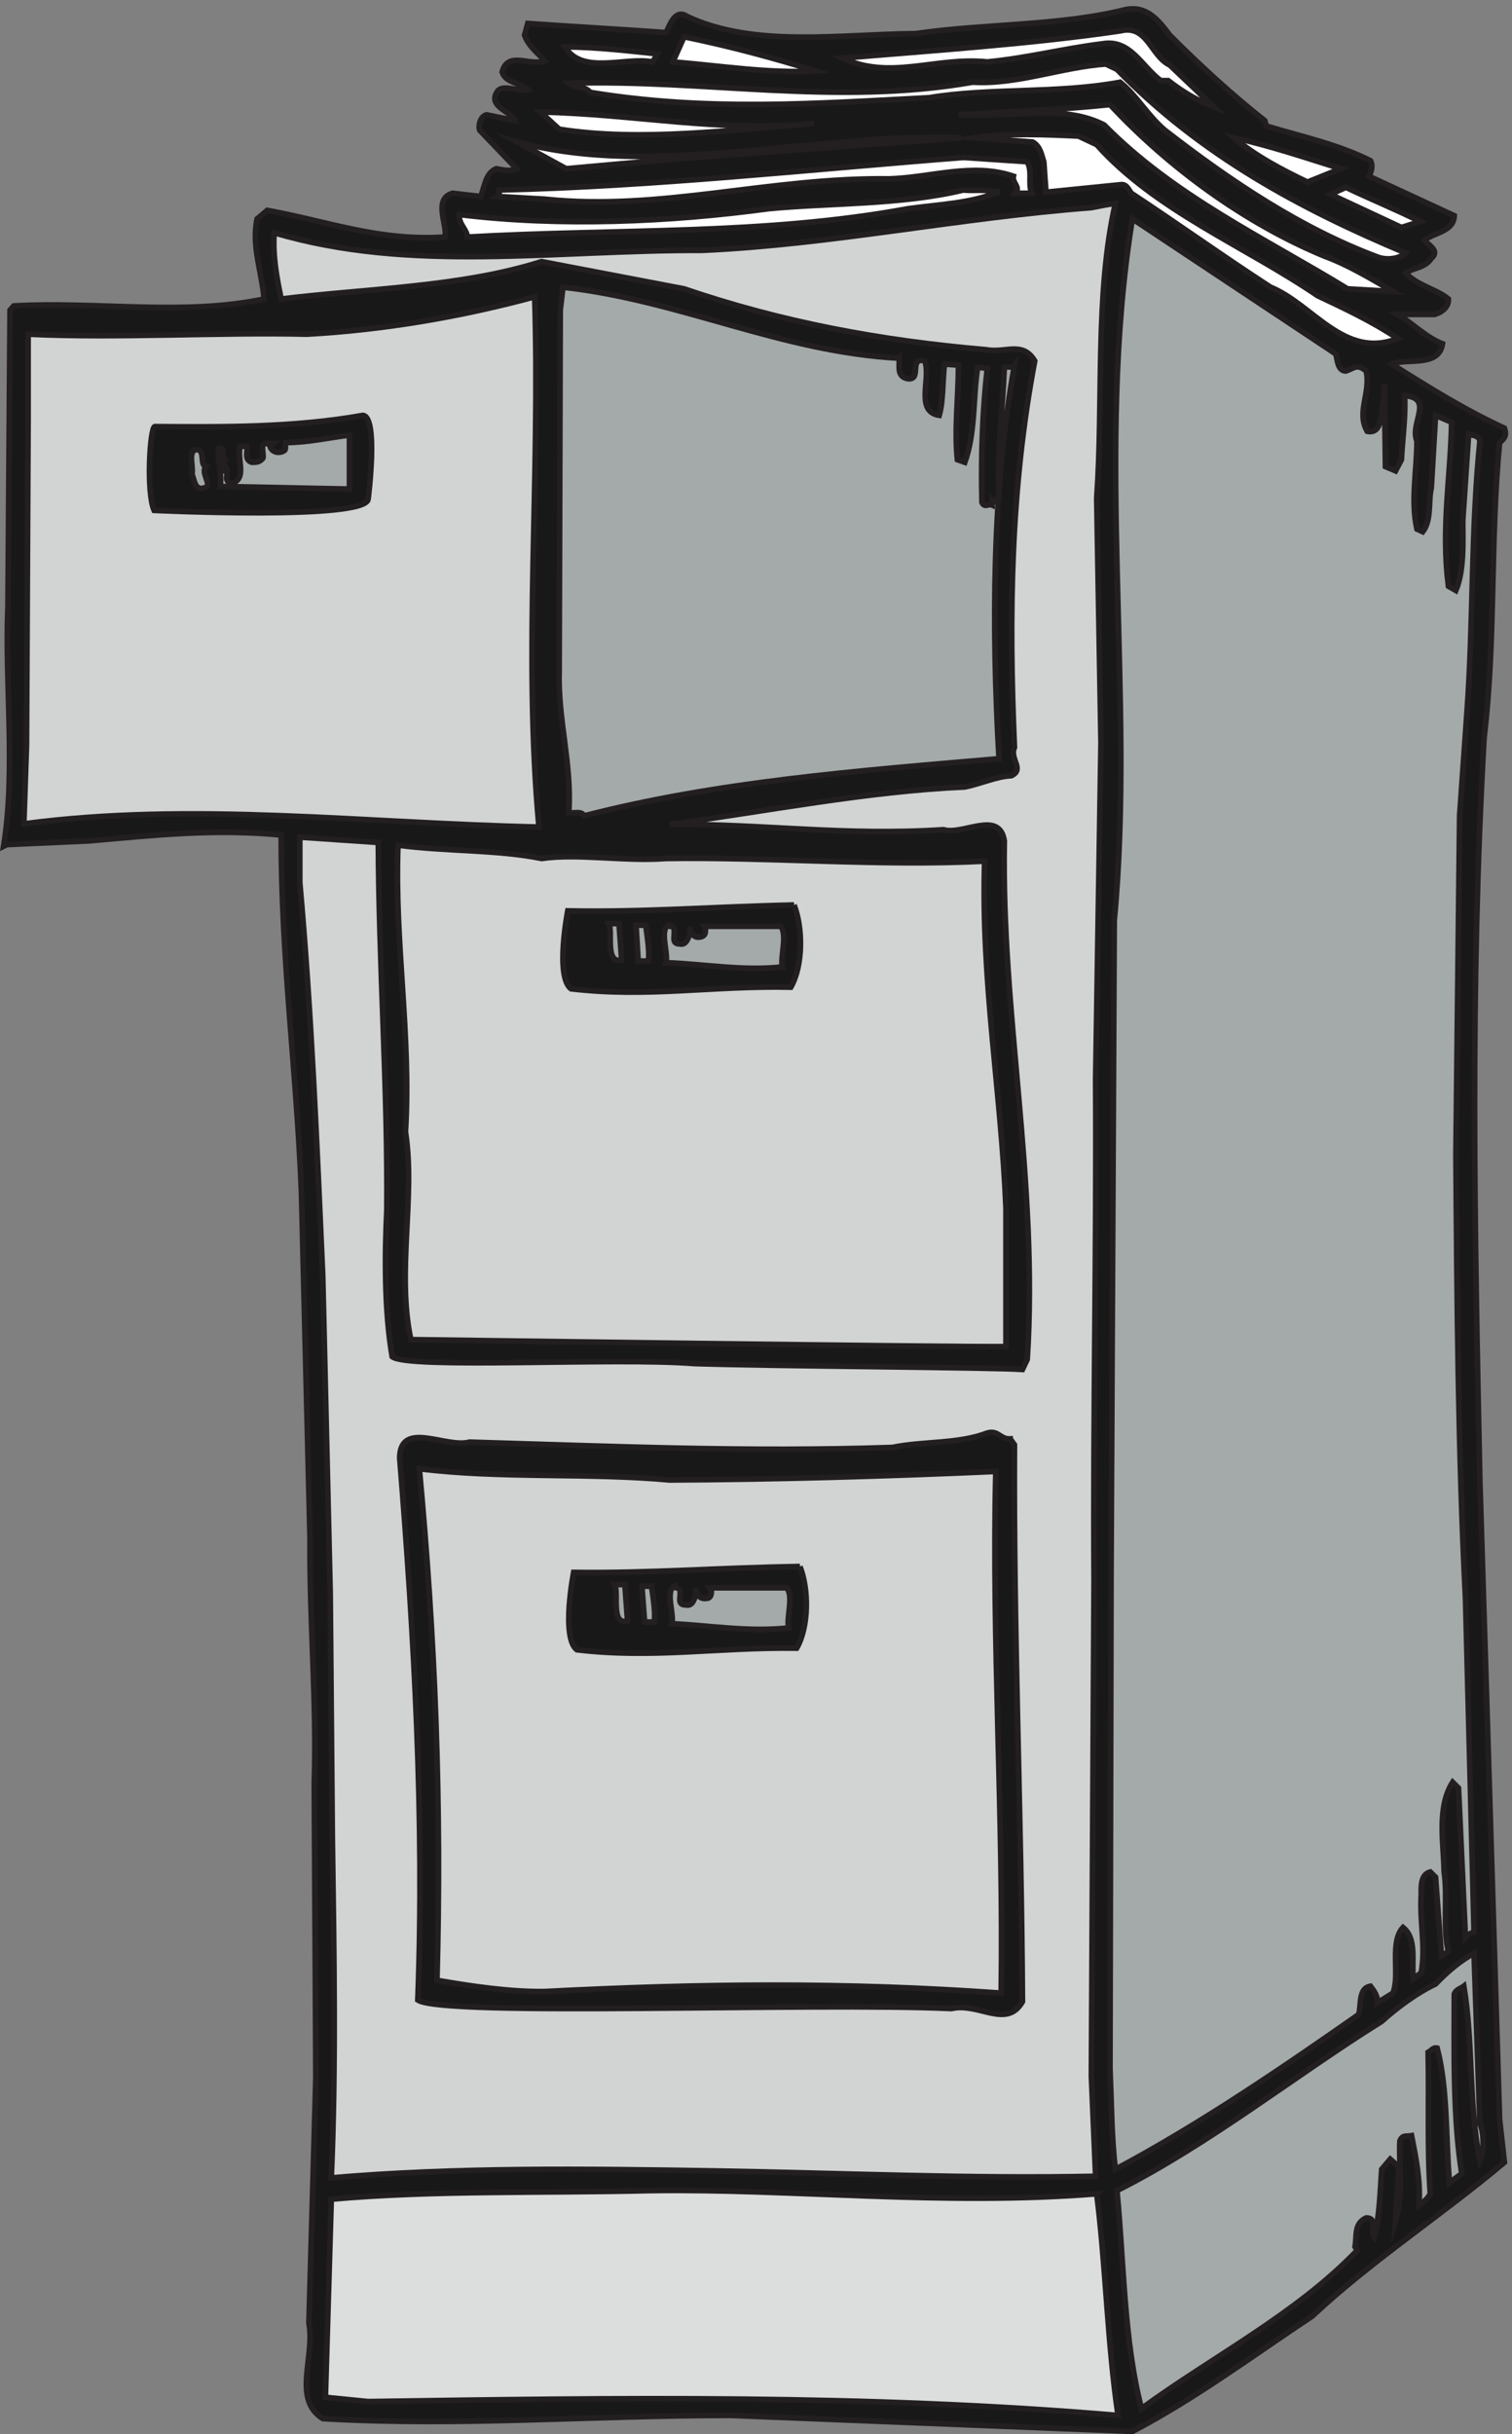 <svg xmlns="http://www.w3.org/2000/svg" xml:space="preserve" width="271.28" height="436.591"><rect width="100%" height="100%" fill="#808080" stroke="none"/><path d="M1576.54 3235.1c40.31-40.32 84.95-81.36 128.16-115.2l2.15-7.2c47.53-14.4 95.76-24.48 140.4-46.8 3.6-6.48 1.45-15.12-2.16-20.88l115.2-53.28c-.72-21.6-26.64-22.32-40.32-33.12 7.2-7.92 20.88-14.4 9.36-24.48-8.64-12.96-23.04-12.24-34.56-19.44 15.12-17.28 41.04-21.6 57.61-35.28.71-10.8-8.65-18-18.73-20.88h-49.68c18.73-10.8 38.16-30.96 60.48-39.6-5.04-32.4-48.24-18.72-68.4-27.36 48.96-30.96 98.65-61.92 151.92-86.4 2.88-8.64 1.44-12.96-6.48-19.44-12.95-132.48-5.04-266.4-20.88-397.44-19.44-338.4-12.96-660.24-5.76-1002.24l9.36-300.958 17.28-560.883 6.48-57.598c-85.68-72-179.27-132.48-259.2-207.359-79.2-52.563-158.39-111.602-242.64-155.524L984.691 25.34c-190.078 0-367.199-15.121-550.796-4.32-41.762 26.64-10.082 82.8-18.723 128.878l9.363 331.922-2.16 395.282c3.598 111.597-6.48 213.838-5.762 331.918l-11.519 465.12c-6.481 164.16-27.36 312.48-27.36 482.4-90.722 8.64-167.761 0-259.199-7.92l-110.883-5.04-4.32-2.16c16.562 103.68 1.441 219.6 5.762 321.84l2.879 401.04 5.039 5.76c111.601 6.48 228.961-13.68 337.683 9.36-2.882 36-17.281 72-9.363 108l13.68 11.52c82.801-15.12 150.48-41.76 239.761-36 3.602 16.56-16.558 51.12 10.079 59.04l38.16-4.32c5.043 12.96 6.48 31.68 20.883 37.44 8.64-1.44 18.718-4.32 27.359 0l-49.68 51.84c-2.16 6.48.719 18.72 9.36 20.88l38.16-7.92c-3.602 12.24-38.879 18.72-23.039 40.32 7.918 8.64 28.078-1.44 40.32 1.44-10.801 10.08-29.523 8.64-34.562 23.76 7.921 29.52 37.441 7.2 57.601 15.12-7.199 8.64-21.601 18.72-27.359 34.56l4.32 15.84c61.918-4.32 126-7.92 186.477-12.24 5.043 8.64 11.523 33.12 28.8 21.6 90.728-42.48 206.638-23.76 308.158-23.04 93.6 13.68 193.68 10.08 282.96 32.4 28.8 5.76 44.64-14.4 59.77-34.56" style="fill:#191818;fill-opacity:1;fill-rule:evenodd;stroke:none" transform="matrix(.133 0 0 -.133 .203 436.584)"/><path d="M1576.54 3235.1c40.31-40.32 84.95-81.36 128.16-115.2l2.15-7.2c47.53-14.4 95.76-24.48 140.4-46.8 3.6-6.48 1.45-15.12-2.16-20.88l115.2-53.28c-.72-21.6-26.64-22.32-40.32-33.12 7.2-7.92 20.88-14.4 9.36-24.48-8.64-12.96-23.04-12.24-34.56-19.44 15.12-17.28 41.04-21.6 57.61-35.28.71-10.8-8.65-18-18.73-20.88h-49.68c18.73-10.8 38.16-30.96 60.48-39.6-5.04-32.4-48.24-18.72-68.4-27.36 48.96-30.96 98.65-61.92 151.92-86.4 2.88-8.64 1.44-12.96-6.48-19.44-12.95-132.48-5.04-266.4-20.88-397.44-19.44-338.4-12.96-660.24-5.76-1002.24l9.36-300.958 17.28-560.883 6.48-57.598c-85.68-72-179.27-132.48-259.2-207.359-79.2-52.563-158.39-111.602-242.64-155.524L984.691 25.34c-190.078 0-367.199-15.121-550.796-4.32-41.762 26.64-10.082 82.8-18.723 128.878l9.363 331.922-2.16 395.282c3.598 111.597-6.48 213.838-5.762 331.918l-11.519 465.12c-6.481 164.16-27.36 312.48-27.36 482.4-90.722 8.64-167.761 0-259.199-7.92l-110.883-5.04-4.32-2.16c16.562 103.68 1.441 219.6 5.762 321.84l2.879 401.04 5.039 5.76c111.601 6.48 228.961-13.68 337.683 9.36-2.882 36-17.281 72-9.363 108l13.68 11.52c82.801-15.12 150.48-41.76 239.761-36 3.602 16.56-16.558 51.12 10.079 59.04l38.16-4.32c5.043 12.96 6.48 31.68 20.883 37.44 8.64-1.44 18.718-4.32 27.359 0l-49.68 51.84c-2.16 6.48.719 18.72 9.36 20.88l38.16-7.92c-3.602 12.24-38.879 18.72-23.039 40.32 7.918 8.64 28.078-1.44 40.32 1.44-10.801 10.08-29.523 8.64-34.562 23.76 7.921 29.52 37.441 7.2 57.601 15.12-7.199 8.64-21.601 18.72-27.359 34.56l4.32 15.84c61.918-4.32 126-7.92 186.477-12.24 5.043 8.64 11.523 33.12 28.8 21.6 90.728-42.48 206.638-23.76 308.158-23.04 93.6 13.68 193.68 10.08 282.96 32.4 28.8 5.76 44.64-14.4 59.77-34.56z" style="fill:none;stroke:#231f20;stroke-width:7.5;stroke-linecap:butt;stroke-linejoin:miter;stroke-miterlimit:10;stroke-dasharray:none;stroke-opacity:1" transform="matrix(.133 0 0 -.133 .203 436.584)"/><path d="m1576.53 3194.79 59.04-56.16c-23.04 8.63-42.48 20.87-61.2 35.27h-10.08c-25.92 19.44-41.04 56.16-78.48 49.68-52.56-6.47-102.24-19.44-155.52-24.47-69.84 7.19-130.32-25.21-195.12 5.03 116.64 10.08 252 18.72 374.4 36.72 36.72 9.36 41.04-33.84 66.96-46.07" style="fill:#fff;fill-opacity:1;fill-rule:evenodd;stroke:none" transform="matrix(.133 0 0 -.133 .203 436.584)"/><path d="m1576.53 3194.79 59.04-56.16c-23.04 8.63-42.48 20.87-61.2 35.27h-10.08c-25.92 19.44-41.04 56.16-78.48 49.68-52.56-6.47-102.24-19.44-155.52-24.47-69.84 7.19-130.32-25.21-195.12 5.03 116.64 10.08 252 18.72 374.4 36.72 36.72 9.36 41.04-33.84 66.96-46.07z" style="fill:none;stroke:#231f20;stroke-width:7.5;stroke-linecap:butt;stroke-linejoin:miter;stroke-miterlimit:10;stroke-dasharray:none;stroke-opacity:1" transform="matrix(.133 0 0 -.133 .203 436.584)"/><path d="M1098.45 3186.86c-62.64-3.6-129.598 7.2-192.235 12.24l15.117 33.84c59.762-12.24 119.518-28.08 177.118-46.08" style="fill:#fff;fill-opacity:1;fill-rule:evenodd;stroke:none" transform="matrix(.133 0 0 -.133 .203 436.584)"/><path d="M1098.45 3186.86c-62.64-3.6-129.598 7.2-192.235 12.24l15.117 33.84c59.762-12.24 119.518-28.08 177.118-46.08z" style="fill:none;stroke:#231f20;stroke-width:7.5;stroke-linecap:butt;stroke-linejoin:miter;stroke-miterlimit:10;stroke-dasharray:none;stroke-opacity:1" transform="matrix(.133 0 0 -.133 .203 436.584)"/><path d="m885.332 3209.9-6.48-10.8c-36.719 7.2-95.039-18-118.079 20.16 42.481 0 89.282-5.76 124.559-9.36" style="fill:#fff;fill-opacity:1;fill-rule:evenodd;stroke:none" transform="matrix(.133 0 0 -.133 .203 436.584)"/><path d="m885.332 3209.9-6.48-10.8c-36.719 7.2-95.039-18-118.079 20.16 42.481 0 89.282-5.76 124.559-9.36z" style="fill:none;stroke:#231f20;stroke-width:7.5;stroke-linecap:butt;stroke-linejoin:miter;stroke-miterlimit:10;stroke-dasharray:none;stroke-opacity:1" transform="matrix(.133 0 0 -.133 .203 436.584)"/><path d="M1505.25 3189.02c113.04-115.92 246.96-187.92 389.52-247.68-7.92-7.2-23.76-10.08-36.72-5.76-102.96 38.16-198 101.52-288 171.36-23.76 20.16-37.44 46.08-60.48 64.8-84.96-15.84-174.96-7.2-257.76-20.88-152.64-7.92-300.236-18.72-457.197 7.2-7.199 9.36-20.16 5.04-28.8 12.24 182.16 5.76 359.997-30.96 545.037 1.44 59.76-3.6 118.8 20.16 179.28 24.48l15.12-7.2" style="fill:#fff;fill-opacity:1;fill-rule:evenodd;stroke:none" transform="matrix(.133 0 0 -.133 .203 436.584)"/><path d="M1505.25 3189.02c113.04-115.92 246.96-187.92 389.52-247.68-7.92-7.2-23.76-10.08-36.72-5.76-102.96 38.16-198 101.52-288 171.36-23.76 20.16-37.44 46.08-60.48 64.8-84.96-15.84-174.96-7.2-257.76-20.88-152.64-7.92-300.236-18.72-457.197 7.2-7.199 9.36-20.16 5.04-28.8 12.24 182.16 5.76 359.997-30.96 545.037 1.44 59.76-3.6 118.8 20.16 179.28 24.48z" style="fill:none;stroke:#231f20;stroke-width:7.5;stroke-linecap:butt;stroke-linejoin:miter;stroke-miterlimit:10;stroke-dasharray:none;stroke-opacity:1" transform="matrix(.133 0 0 -.133 .203 436.584)"/><path d="M1495.89 3141.5c78.48-84.24 181.44-159.84 289.44-204.48 31.68-11.52 62.64-30.24 92.16-47.52l-61.2 3.6c-111.6 68.4-233.28 124.56-328.32 221.04-49.68 25.2-103.68 12.96-161.28 13.68h-35.28c68.4 4.32 136.8 6.48 204.48 13.68" style="fill:#fff;fill-opacity:1;fill-rule:evenodd;stroke:none" transform="matrix(.133 0 0 -.133 .203 436.584)"/><path d="M1495.89 3141.5c78.48-84.24 181.44-159.84 289.44-204.48 31.68-11.52 62.64-30.24 92.16-47.52l-61.2 3.6c-111.6 68.4-233.28 124.56-328.32 221.04-49.68 25.2-103.68 12.96-161.28 13.68h-35.28c68.4 4.32 136.8 6.48 204.48 13.68z" style="fill:none;stroke:#231f20;stroke-width:7.5;stroke-linecap:butt;stroke-linejoin:miter;stroke-miterlimit:10;stroke-dasharray:none;stroke-opacity:1" transform="matrix(.133 0 0 -.133 .203 436.584)"/><path d="M1096.29 3116.3c-107.997-8.64-234.716-25.2-343.438-7.92l-25.2 23.04c123.84-2.16 244.082-28.08 368.638-15.12" style="fill:#fff;fill-opacity:1;fill-rule:evenodd;stroke:none" transform="matrix(.133 0 0 -.133 .203 436.584)"/><path d="M1096.29 3116.3c-107.997-8.64-234.716-25.2-343.438-7.92l-25.2 23.04c123.84-2.16 244.082-28.08 368.638-15.12z" style="fill:none;stroke:#231f20;stroke-width:7.5;stroke-linecap:butt;stroke-linejoin:miter;stroke-miterlimit:10;stroke-dasharray:none;stroke-opacity:1" transform="matrix(.133 0 0 -.133 .203 436.584)"/><path d="m906.215 3068.06-144-12.96-65.524 36c184.321-49.68 398.159 12.24 599.039 5.76l-389.515-28.8" style="fill:#fff;fill-opacity:1;fill-rule:evenodd;stroke:none" transform="matrix(.133 0 0 -.133 .203 436.584)"/><path d="m906.215 3068.06-144-12.96-65.524 36c184.321-49.68 398.159 12.24 599.039 5.76z" style="fill:none;stroke:#231f20;stroke-width:7.5;stroke-linecap:butt;stroke-linejoin:miter;stroke-miterlimit:10;stroke-dasharray:none;stroke-opacity:1" transform="matrix(.133 0 0 -.133 .203 436.584)"/><path d="m1806.93 3055.1-44.64-18c-34.56 16.56-69.12 34.56-99.36 59.76 48.96-10.8 95.76-26.64 144-41.76" style="fill:#fff;fill-opacity:1;fill-rule:evenodd;stroke:none" transform="matrix(.133 0 0 -.133 .203 436.584)"/><path d="m1806.93 3055.1-44.64-18c-34.56 16.56-69.12 34.56-99.36 59.76 48.96-10.8 95.76-26.64 144-41.76z" style="fill:none;stroke:#231f20;stroke-width:7.5;stroke-linecap:butt;stroke-linejoin:miter;stroke-miterlimit:10;stroke-dasharray:none;stroke-opacity:1" transform="matrix(.133 0 0 -.133 .203 436.584)"/><path d="M1477.89 3087.5c79.92-89.28 198.72-136.08 298.08-203.76 36.72-17.28 73.44-34.56 108-57.6-72-28.8-114.48 46.08-171.36 69.12-63.36 41.04-124.56 84.96-187.92 126.72-4.32 5.76-6.48 12.96-15.12 11.52l-100.08-10.08-2.88 41.04c-2.88 7.92-4.32 20.88-15.12 26.64l-78.48 5.76c44.64 6.48 97.2 4.32 140.4 2.16l24.48-11.52" style="fill:#fff;fill-opacity:1;fill-rule:evenodd;stroke:none" transform="matrix(.133 0 0 -.133 .203 436.584)"/><path d="M1477.89 3087.5c79.92-89.28 198.72-136.08 298.08-203.76 36.72-17.28 73.44-34.56 108-57.6-72-28.8-114.48 46.08-171.36 69.12-63.36 41.04-124.56 84.96-187.92 126.72-4.32 5.76-6.48 12.96-15.12 11.52l-100.08-10.08-2.88 41.04c-2.88 7.92-4.32 20.88-15.12 26.64l-78.48 5.76c44.64 6.48 97.2 4.32 140.4 2.16z" style="fill:none;stroke:#231f20;stroke-width:7.5;stroke-linecap:butt;stroke-linejoin:miter;stroke-miterlimit:10;stroke-dasharray:none;stroke-opacity:1" transform="matrix(.133 0 0 -.133 .203 436.584)"/><path d="M1384.29 3064.46c7.2-14.4.72-27.36 5.76-42.48h-21.6c7.2 8.64-5.04 14.4-2.88 23.04-55.44 18.72-112.32-2.16-167.76-3.6-162 2.16-308.158-43.92-464.396-27.36l-63.359 3.6c3.597 2.16.718 5.76 1.437 8.64 210.961 5.04 413.998 27.36 626.398 43.92l86.4-5.76" style="fill:#fff;fill-opacity:1;fill-rule:evenodd;stroke:none" transform="matrix(.133 0 0 -.133 .203 436.584)"/><path d="M1384.29 3064.46c7.2-14.4.72-27.36 5.76-42.48h-21.6c7.2 8.64-5.04 14.4-2.88 23.04-55.44 18.72-112.32-2.16-167.76-3.6-162 2.16-308.158-43.92-464.396-27.36l-63.359 3.6c3.597 2.16.718 5.76 1.437 8.64 210.961 5.04 413.998 27.36 626.398 43.92z" style="fill:none;stroke:#231f20;stroke-width:7.5;stroke-linecap:butt;stroke-linejoin:miter;stroke-miterlimit:10;stroke-dasharray:none;stroke-opacity:1" transform="matrix(.133 0 0 -.133 .203 436.584)"/><path d="m1914.21 2983.82-25.2-7.92-95.76 44.64 20.88 9.36c33.12-15.84 66.96-29.52 100.08-46.08" style="fill:#fff;fill-opacity:1;fill-rule:evenodd;stroke:none" transform="matrix(.133 0 0 -.133 .203 436.584)"/><path d="m1914.21 2983.82-25.2-7.92-95.76 44.64 20.88 9.36c33.12-15.84 66.96-29.52 100.08-46.08z" style="fill:none;stroke:#231f20;stroke-width:7.5;stroke-linecap:butt;stroke-linejoin:miter;stroke-miterlimit:10;stroke-dasharray:none;stroke-opacity:1" transform="matrix(.133 0 0 -.133 .203 436.584)"/><path d="M1343.97 3023.42c-35.28-15.12-79.92-16.56-120.96-22.32-195.12-36-390.237-26.64-593.998-38.16-.719 10.8-12.239 17.28-10.797 30.24 135.359-16.56 283.68-10.08 416.875 7.92 82.08 7.92 180 5.04 262.8 25.2 15.12-1.44 31.68 1.44 46.08-2.88" style="fill:#fff;fill-opacity:1;fill-rule:evenodd;stroke:none" transform="matrix(.133 0 0 -.133 .203 436.584)"/><path d="M1343.97 3023.42c-35.28-15.12-79.92-16.56-120.96-22.32-195.12-36-390.237-26.64-593.998-38.16-.719 10.8-12.239 17.28-10.797 30.24 135.359-16.56 283.68-10.08 416.875 7.92 82.08 7.92 180 5.04 262.8 25.2 15.12-1.44 31.68 1.44 46.08-2.88z" style="fill:none;stroke:#231f20;stroke-width:7.5;stroke-linecap:butt;stroke-linejoin:miter;stroke-miterlimit:10;stroke-dasharray:none;stroke-opacity:1" transform="matrix(.133 0 0 -.133 .203 436.584)"/><path d="M1503.09 3008.3c-28.08-123.84-15.84-267.12-25.2-397.44l5.76-329.76-7.2-453.6c1.44-238.32-3.6-446.4-2.16-676.08l-3.6-668.158 5.76-135.364c-169.2-3.597-343.44 4.321-514.079 7.204-175.68 2.878-349.918 5.039-516.957-9.364 6.481 150.481 3.598 305.282 1.438 457.203l-2.879 331.919-10.078 427.68c-7.922 177.84-15.122 353.52-30.961 529.92v61.2l105.839-7.2c.719-166.32 12.961-332.64 11.52-495.36-2.879-59.04-3.602-135.36 7.199-198 21.602-17.28 300.242-.72 407.52-9.36 113.038-3.6 401.758-5.04 442.798-7.92l6.48 13.68c15.12 241.2-35.28 464.4-30.96 699.12-6.48 42.48-56.16 7.2-82.08 15.12-133.92-8.64-241.92 7.92-369.355 7.2 128.875 17.28 266.395 44.64 398.155 50.4 21.6 4.32 43.2 14.4 62.64 15.12 18.72 8.64-2.88 23.04 4.32 38.16-7.92 180.72-5.04 349.92 27.36 521.28-16.56 27.36-39.6 10.08-65.52 15.12-144 12.24-276.47 37.44-407.518 82.08l-192.238 36.72c-109.442-34.56-232.563-36-351.36-50.4-5.761 28.8-11.519 56.88-9.359 89.28 183.598-54.72 378.719-23.04 577.438-23.76 175.677 7.92 344.877 43.92 524.877 57.6 10.8 2.16 21.6 4.32 32.4 5.76" style="fill:#d1d4d2;fill-opacity:1;fill-rule:evenodd;stroke:none" transform="matrix(.133 0 0 -.133 .203 436.584)"/><path d="M1503.09 3008.3c-28.08-123.84-15.84-267.12-25.2-397.44l5.76-329.76-7.2-453.6c1.44-238.32-3.6-446.4-2.16-676.08l-3.6-668.158 5.76-135.364c-169.2-3.597-343.44 4.321-514.079 7.204-175.68 2.878-349.918 5.039-516.957-9.364 6.481 150.481 3.598 305.282 1.438 457.203l-2.879 331.919-10.078 427.68c-7.922 177.84-15.122 353.52-30.961 529.92v61.2l105.839-7.2c.719-166.32 12.961-332.64 11.52-495.36-2.879-59.04-3.602-135.36 7.199-198 21.602-17.28 300.242-.72 407.52-9.36 113.038-3.6 401.758-5.04 442.798-7.92l6.48 13.68c15.12 241.2-35.28 464.4-30.96 699.12-6.48 42.48-56.16 7.2-82.08 15.12-133.92-8.64-241.92 7.92-369.355 7.2 128.875 17.28 266.395 44.64 398.155 50.4 21.6 4.32 43.2 14.4 62.64 15.12 18.72 8.64-2.88 23.04 4.32 38.16-7.92 180.72-5.04 349.92 27.36 521.28-16.56 27.36-39.6 10.08-65.52 15.12-144 12.24-276.47 37.44-407.518 82.08l-192.238 36.72c-109.442-34.56-232.563-36-351.36-50.4-5.761 28.8-11.519 56.88-9.359 89.28 183.598-54.72 378.719-23.04 577.438-23.76 175.677 7.92 344.877 43.92 524.877 57.6 10.8 2.16 21.6 4.32 32.4 5.76z" style="fill:none;stroke:#231f20;stroke-width:7.5;stroke-linecap:butt;stroke-linejoin:miter;stroke-miterlimit:10;stroke-dasharray:none;stroke-opacity:1" transform="matrix(.133 0 0 -.133 .203 436.584)"/><path d="M1800.45 2805.26c2.16-7.2 2.16-23.04 13.68-23.04 12.24 4.32 15.12 10.08 27.36 0 6.48-29.52-13.68-55.44 1.44-81.36 15.84-2.88 17.28 12.24 19.44 23.76 1.44 13.68 4.32 25.92 3.6 39.6l1.44-110.88 13.68-5.76 7.92 15.12c1.44 28.8 5.76 56.88 4.32 86.4 40.32-3.6 6.48-37.44 16.56-61.2 0-39.6-8.64-80.64 0-118.8l7.92-3.6c12.24 15.84 7.2 41.04 11.52 59.04l5.76 97.92 21.6-9.36c-1.44-75.6-14.4-142.56-4.32-221.04l10.08-5.76c11.52 27.36 9.36 66.24 9.36 94.32l7.92 116.64c5.04-2.16 13.68-1.44 15.12-9.36-12.24-120.96-8.64-242.64-17.28-362.88l-10.08-142.56-5.04-456.48c1.44-195.84 2.88-401.76 12.96-599.04l10.08-391.682 1.44-57.598c-4.32-2.16-7.92-3.601-11.52-7.922l-9.36 201.602-7.92 7.922c-21.6-33.844-12.24-81.364-11.52-120.961 5.04-34.563-2.16-76.321 5.76-107.281l-9.36-5.762-7.92 105.844-7.2 7.199c-12.96-3.602-12.24-18.723-12.24-30.961-2.16-38.16 6.48-69.84 0-105.121l-10.8-7.918c-2.16 24.48 5.04 54-13.68 69.117-18.72-20.156-3.6-64.078-13.68-88.559l-20.88-12.961c.72 8.641-4.32 15.84-9.36 22.321-16.56-2.879-12.24-24.481-15.84-38.16-102.96-72-214.56-148.321-328.32-208.797-5.04 42.476-5.04 85.679-7.2 136.078l1.44 670.32 2.16 441.36 2.16 436.32c28.8 302.4-26.64 634.32 24.48 946.08l274.32-182.16" style="fill:#a4a9a9;fill-opacity:1;fill-rule:evenodd;stroke:none" transform="matrix(.133 0 0 -.133 .203 436.584)"/><path d="M1800.45 2805.26c2.16-7.2 2.16-23.04 13.68-23.04 12.24 4.32 15.12 10.08 27.36 0 6.48-29.52-13.68-55.44 1.44-81.36 15.84-2.88 17.28 12.24 19.44 23.76 1.44 13.68 4.32 25.92 3.6 39.6l1.44-110.88 13.68-5.76 7.92 15.12c1.44 28.8 5.76 56.88 4.32 86.4 40.32-3.6 6.48-37.44 16.56-61.2 0-39.6-8.64-80.64 0-118.8l7.92-3.6c12.24 15.84 7.2 41.04 11.52 59.04l5.76 97.92 21.6-9.36c-1.44-75.6-14.4-142.56-4.32-221.04l10.08-5.76c11.52 27.36 9.36 66.24 9.36 94.32l7.92 116.64c5.04-2.16 13.68-1.44 15.12-9.36-12.24-120.96-8.64-242.64-17.28-362.88l-10.08-142.56-5.04-456.48c1.44-195.84 2.88-401.76 12.96-599.04l10.08-391.682 1.44-57.598c-4.32-2.16-7.92-3.601-11.52-7.922l-9.36 201.602-7.92 7.922c-21.6-33.844-12.24-81.364-11.52-120.961 5.04-34.563-2.16-76.321 5.76-107.281l-9.36-5.762-7.92 105.844-7.2 7.199c-12.96-3.602-12.24-18.723-12.24-30.961-2.16-38.16 6.48-69.84 0-105.121l-10.8-7.918c-2.16 24.48 5.04 54-13.68 69.117-18.72-20.156-3.6-64.078-13.68-88.559l-20.88-12.961c.72 8.641-4.32 15.84-9.36 22.321-16.56-2.879-12.24-24.481-15.84-38.16-102.96-72-214.56-148.321-328.32-208.797-5.04 42.476-5.04 85.679-7.2 136.078l1.44 670.32 2.16 441.36 2.16 436.32c28.8 302.4-26.64 634.32 24.48 946.08z" style="fill:none;stroke:#231f20;stroke-width:7.5;stroke-linecap:butt;stroke-linejoin:miter;stroke-miterlimit:10;stroke-dasharray:none;stroke-opacity:1" transform="matrix(.133 0 0 -.133 .203 436.584)"/><path d="M1211.49 2799.5c.72-10.08-3.6-23.76 10.08-27.36 22.32-4.32 1.44 29.52 24.48 23.76 8.64-23.76-13.67-68.4 19.44-73.44 5.76 19.44 4.32 48.24 7.2 69.12l18.72-1.44c0-42.48-5.76-87.12-1.44-127.44l10.08-3.6c14.4 39.6 10.8 86.4 17.28 128.16l12.96-1.44c-6.48-57.6-8.64-117.36-7.2-180.72 3.6-7.92 8.64-1.44 13.68-3.6v5.76l1.44-2.16 7.92 7.92c-2.88 61.2 5.04 118.8 7.2 174.24 5.05 1.44 10.08-1.44 13.68 2.88-30.24-167.04-30.96-353.52-20.88-530.64-192.96-16.56-380.876-30.96-559.439-77.04-4.316 7.2-13.679 2.88-20.878 4.32 4.32 66.96-15.122 125.28-12.961 192.24l1.441 485.28 3.602 30.96c157.679-17.28 293.035-87.12 453.595-95.76" style="fill:#a4a9a9;fill-opacity:1;fill-rule:evenodd;stroke:none" transform="matrix(.133 0 0 -.133 .203 436.584)"/><path d="M1211.49 2799.5c.72-10.08-3.6-23.76 10.08-27.36 22.32-4.32 1.44 29.52 24.48 23.76 8.64-23.76-13.67-68.4 19.44-73.44 5.76 19.44 4.32 48.24 7.2 69.12l18.72-1.44c0-42.48-5.76-87.12-1.44-127.44l10.08-3.6c14.4 39.6 10.8 86.4 17.28 128.16l12.96-1.44c-6.48-57.6-8.64-117.36-7.2-180.72 3.6-7.92 8.64-1.44 13.68-3.6v5.76l1.44-2.16 7.92 7.92c-2.88 61.2 5.04 118.8 7.2 174.24 5.05 1.44 10.08-1.44 13.68 2.88-30.24-167.04-30.96-353.52-20.88-530.64-192.96-16.56-380.876-30.96-559.439-77.04-4.316 7.2-13.679 2.88-20.878 4.32 4.32 66.96-15.122 125.28-12.961 192.24l1.441 485.28 3.602 30.96c157.679-17.28 293.035-87.12 453.595-95.76z" style="fill:none;stroke:#231f20;stroke-width:7.5;stroke-linecap:butt;stroke-linejoin:miter;stroke-miterlimit:10;stroke-dasharray:none;stroke-opacity:1" transform="matrix(.133 0 0 -.133 .203 436.584)"/><path d="M719.734 2882.3c7.918-248.4-15.839-480.24 5.758-714.96-235.437 5.04-466.558 34.56-694.8 4.32l3.601 105.84 2.16 441.36v113.04c120.961-5.76 261.36 2.88 375.84 0 105.121 5.76 208.801 23.76 307.441 50.4" style="fill:#d1d4d2;fill-opacity:1;fill-rule:evenodd;stroke:none" transform="matrix(.133 0 0 -.133 .203 436.584)"/><path d="M719.734 2882.3c7.918-248.4-15.839-480.24 5.758-714.96-235.437 5.04-466.558 34.56-694.8 4.32l3.601 105.84 2.16 441.36v113.04c120.961-5.76 261.36 2.88 375.84 0 105.121 5.76 208.801 23.76 307.441 50.4z" style="fill:none;stroke:#231f20;stroke-width:7.5;stroke-linecap:butt;stroke-linejoin:miter;stroke-miterlimit:10;stroke-dasharray:none;stroke-opacity:1" transform="matrix(.133 0 0 -.133 .203 436.584)"/><path d="M495.094 2609.42c-3.602-28.8-288.719-15.12-288.719-15.12-10.801 24.48-5.762 110.16.719 113.04 92.879-.72 187.918-1.44 280.801 15.12 21.597-1.44 7.199-113.04 7.199-113.04" style="fill:#191818;fill-opacity:1;fill-rule:evenodd;stroke:none" transform="matrix(.133 0 0 -.133 .203 436.584)"/><path d="M495.094 2609.42c-3.602-28.8-288.719-15.12-288.719-15.12-10.801 24.48-5.762 110.16.719 113.04 92.879-.72 187.918-1.44 280.801 15.12 21.597-1.44 7.199-113.04 7.199-113.04z" style="fill:none;stroke:#231f20;stroke-width:7.5;stroke-linecap:butt;stroke-linejoin:miter;stroke-miterlimit:10;stroke-dasharray:none;stroke-opacity:1" transform="matrix(.133 0 0 -.133 .203 436.584)"/><path d="m469.895 2623.1-174.243 3.6c2.161 18.72-4.32 33.12-2.16 51.12 10.801 2.88 2.16-10.8 7.922-15.12-3.601-2.88-1.441-8.64-1.441-13.68l1.441-1.44c2.16.72 1.438 4.32 1.438 5.76 7.203-7.92-5.758-18 7.921-23.04 21.602 7.2 7.2 30.96 11.52 50.4h9.359c1.442-7.2-4.32-18 6.481-21.6 5.762 0 10.801 0 15.121 5.76 1.441 6.48-5.039 21.6 5.758 19.44h7.922l-4.321-3.6c2.879-8.64 12.961-10.08 19.442-5.76 2.879 2.16.718 7.2 1.437 10.8 30.242 0 57.602 6.48 86.403 10.08v-72.72" style="fill:#a4a9a9;fill-opacity:1;fill-rule:evenodd;stroke:none" transform="matrix(.133 0 0 -.133 .203 436.584)"/><path d="m469.895 2623.1-174.243 3.6c2.161 18.72-4.32 33.12-2.16 51.12 10.801 2.88 2.16-10.8 7.922-15.12-3.601-2.88-1.441-8.64-1.441-13.68l1.441-1.44c2.16.72 1.438 4.32 1.438 5.76 7.203-7.92-5.758-18 7.921-23.04 21.602 7.2 7.2 30.96 11.52 50.4h9.359c1.442-7.2-4.32-18 6.481-21.6 5.762 0 10.801 0 15.121 5.76 1.441 6.48-5.039 21.6 5.758 19.44h7.922l-4.321-3.6c2.879-8.64 12.961-10.08 19.442-5.76 2.879 2.16.718 7.2 1.437 10.8 30.242 0 57.602 6.48 86.403 10.08z" style="fill:none;stroke:#231f20;stroke-width:7.5;stroke-linecap:butt;stroke-linejoin:miter;stroke-miterlimit:10;stroke-dasharray:none;stroke-opacity:1" transform="matrix(.133 0 0 -.133 .203 436.584)"/><path d="M276.215 2653.34c-6.481-7.2 4.316-19.44 2.156-26.64-16.558-9.36-17.277 7.2-20.879 16.56 2.16 11.52-6.48 32.4 7.199 33.12 10.801-2.16 2.883-20.16 11.524-23.04" style="fill:#a4a9a9;fill-opacity:1;fill-rule:evenodd;stroke:none" transform="matrix(.133 0 0 -.133 .203 436.584)"/><path d="M276.215 2653.34c-6.481-7.2 4.316-19.44 2.156-26.64-16.558-9.36-17.277 7.2-20.879 16.56 2.16 11.52-6.48 32.4 7.199 33.12 10.801-2.16 2.883-20.16 11.524-23.04z" style="fill:none;stroke:#231f20;stroke-width:7.5;stroke-linecap:butt;stroke-linejoin:miter;stroke-miterlimit:10;stroke-dasharray:none;stroke-opacity:1" transform="matrix(.133 0 0 -.133 .203 436.584)"/><path d="M729.094 2124.86c48.961 7.2 112.32-4.32 167.761 0 141.845 2.16 288.005-10.8 429.845-3.6-5.05-162 22.32-310.32 28.79-468v-186.48c-38.88-1.44-802.795 9.36-802.795 9.36-19.441 91.44 6.477 192.24-7.203 280.08 7.922 131.04-15.117 254.88-10.078 386.64 63.359-8.64 133.922-5.76 193.68-18" style="fill:#d1d4d2;fill-opacity:1;fill-rule:evenodd;stroke:none" transform="matrix(.133 0 0 -.133 .203 436.584)"/><path d="M729.094 2124.86c48.961 7.2 112.32-4.32 167.761 0 141.845 2.16 288.005-10.8 429.845-3.6-5.05-162 22.32-310.32 28.79-468v-186.48c-38.88-1.44-802.795 9.36-802.795 9.36-19.441 91.44 6.477 192.24-7.203 280.08 7.922 131.04-15.117 254.88-10.078 386.64 63.359-8.64 133.922-5.76 193.68-18z" style="fill:none;stroke:#231f20;stroke-width:7.5;stroke-linecap:butt;stroke-linejoin:miter;stroke-miterlimit:10;stroke-dasharray:none;stroke-opacity:1" transform="matrix(.133 0 0 -.133 .203 436.584)"/><path d="M1069.65 2062.22c12.24-30.96 12.24-82.08-4.32-110.88-107.275 2.16-192.959-14.4-296.639-2.16-21.597 16.56-4.32 105.12-4.32 105.12 100.801-2.16 200.16 5.76 305.279 7.92" style="fill:#191818;fill-opacity:1;fill-rule:evenodd;stroke:none" transform="matrix(.133 0 0 -.133 .203 436.584)"/><path d="M1069.65 2062.22c12.24-30.96 12.24-82.08-4.32-110.88-107.275 2.16-192.959-14.4-296.639-2.16-21.597 16.56-4.32 105.12-4.32 105.12 100.801-2.16 200.16 5.76 305.279 7.92z" style="fill:none;stroke:#231f20;stroke-width:7.5;stroke-linecap:butt;stroke-linejoin:miter;stroke-miterlimit:10;stroke-dasharray:none;stroke-opacity:1" transform="matrix(.133 0 0 -.133 .203 436.584)"/><path d="M837.094 1988.06c-23.039-5.76-11.52 38.16-17.281 48.96h13.679l3.602-48.96" style="fill:#a4a9a9;fill-opacity:1;fill-rule:evenodd;stroke:none" transform="matrix(.133 0 0 -.133 .203 436.584)"/><path d="M837.094 1988.06c-23.039-5.76-11.52 38.16-17.281 48.96h13.679z" style="fill:none;stroke:#231f20;stroke-width:7.5;stroke-linecap:butt;stroke-linejoin:miter;stroke-miterlimit:10;stroke-dasharray:none;stroke-opacity:1" transform="matrix(.133 0 0 -.133 .203 436.584)"/><path d="M869.492 2034.86c1.442-10.8 5.762-36 3.602-48.24h-13.68l-2.883 48.24h12.961" style="fill:#a4a9a9;fill-opacity:1;fill-rule:evenodd;stroke:none" transform="matrix(.133 0 0 -.133 .203 436.584)"/><path d="M869.492 2034.86c1.442-10.8 5.762-36 3.602-48.24h-13.68l-2.883 48.24z" style="fill:none;stroke:#231f20;stroke-width:7.5;stroke-linecap:butt;stroke-linejoin:miter;stroke-miterlimit:10;stroke-dasharray:none;stroke-opacity:1" transform="matrix(.133 0 0 -.133 .203 436.584)"/><path d="M906.215 2033.42c5.758-9.36-5.039-23.76 9.359-23.76 8.641-2.16 11.52 8.64 13.68 13.68v10.08c0-7.92 5.039-18 16.559-13.68 5.042 2.16 4.32 7.2 4.32 11.52l-1.438 2.16h102.955c9.37-11.52-.72-41.04 2.16-54.72-53.27-5.76-102.955 3.6-156.955 5.76 3.598 12.96-9.363 44.64 3.598 50.4.723-2.16 3.602-1.44 5.762-1.44" style="fill:#a4a9a9;fill-opacity:1;fill-rule:evenodd;stroke:none" transform="matrix(.133 0 0 -.133 .203 436.584)"/><path d="M906.215 2033.42c5.758-9.36-5.039-23.76 9.359-23.76 8.641-2.16 11.52 8.64 13.68 13.68v10.08c0-7.92 5.039-18 16.559-13.68 5.042 2.16 4.32 7.2 4.32 11.52l-1.438 2.16h102.955c9.37-11.52-.72-41.04 2.16-54.72-53.27-5.76-102.955 3.6-156.955 5.76 3.598 12.96-9.363 44.64 3.598 50.4.723-2.16 3.602-1.44 5.762-1.44z" style="fill:none;stroke:#231f20;stroke-width:7.5;stroke-linecap:butt;stroke-linejoin:miter;stroke-miterlimit:10;stroke-dasharray:none;stroke-opacity:1" transform="matrix(.133 0 0 -.133 .203 436.584)"/><path d="m1361.25 1342.23 5.76-7.93c-1.44-254.87 9.37-494.636 10.8-750.952-21.6-37.442-59.04-.723-95.76-9.364-188.64 8.641-685.437-11.519-719.995 11.524 9.359 243.359-5.043 492.472-24.481 731.522 1.438 51.11 61.918 12.24 94.321 20.88 195.839-5.77 374.395-13.68 570.235-7.2 41.76 8.64 88.56 4.32 128.16 19.43 15.12 4.32 17.28-8.63 30.96-7.91" style="fill:#191818;fill-opacity:1;fill-rule:evenodd;stroke:none" transform="matrix(.133 0 0 -.133 .203 436.584)"/><path d="m1361.25 1342.23 5.76-7.93c-1.44-254.87 9.37-494.636 10.8-750.952-21.6-37.442-59.04-.723-95.76-9.364-188.64 8.641-685.437-11.519-719.995 11.524 9.359 243.359-5.043 492.472-24.481 731.522 1.438 51.11 61.918 12.24 94.321 20.88 195.839-5.77 374.395-13.68 570.235-7.2 41.76 8.64 88.56 4.32 128.16 19.43 15.12 4.32 17.28-8.63 30.96-7.91z" style="fill:none;stroke:#231f20;stroke-width:7.5;stroke-linecap:butt;stroke-linejoin:miter;stroke-miterlimit:10;stroke-dasharray:none;stroke-opacity:1" transform="matrix(.133 0 0 -.133 .203 436.584)"/><path d="M901.895 1286.78c143.995.72 293.755 5.04 439.915 11.52-5.76-226.8 10.8-469.441 7.2-703.441-210.96 15.121-405.358 12.961-615.596 2.161-46.801-.719-100.082 7.199-145.441 15.121 6.48 238.32-2.16 458.639-23.758 689.759 110.879-13.68 226.797-5.04 337.68-15.12" style="fill:#d1d4d2;fill-opacity:1;fill-rule:evenodd;stroke:none" transform="matrix(.133 0 0 -.133 .203 436.584)"/><path d="M901.895 1286.78c143.995.72 293.755 5.04 439.915 11.52-5.76-226.8 10.8-469.441 7.2-703.441-210.96 15.121-405.358 12.961-615.596 2.161-46.801-.719-100.082 7.199-145.441 15.121 6.48 238.32-2.16 458.639-23.758 689.759 110.879-13.68 226.797-5.04 337.68-15.12z" style="fill:none;stroke:#231f20;stroke-width:7.5;stroke-linecap:butt;stroke-linejoin:miter;stroke-miterlimit:10;stroke-dasharray:none;stroke-opacity:1" transform="matrix(.133 0 0 -.133 .203 436.584)"/><path d="M1994.85 418.465c5.76-11.524 5.76-38.16 0-50.402-15.84 83.519-8.64 157.679-21.6 236.16-3.6-2.879-10.8-4.321-12.96-10.801 0-77.039-2.16-164.879 10.08-241.918l-16.56-12.242c-5.04 57.601-2.16 126.722-16.56 181.441-5.76 1.442-7.92-3.601-12.24-5.762 1.44-64.078-1.44-128.16 2.88-190.796-3.6-6.481-8.64-10.801-15.12-15.122 2.16 33.84-4.32 64.079-10.08 93.598-7.92-1.437-12.24 1.442-15.84-7.199-1.44-38.16 5.04-72.719-5.76-108l4.32 73.441-11.52 10.078-11.52-13.679c-2.16-30.957-2.88-63.36-10.08-92.16-6.48 5.761 6.48 26.64-10.8 26.64-17.28-7.918-12.24-25.199-15.12-38.879l2.88-5.039c-82.08-85.679-195.12-143.281-290.88-213.12-23.76 90.718-23.76 197.999-33.12 293.761 124.56 62.637 242.64 156.957 357.12 228.238 21.6 19.442 48.24 38.879 72.72 50.399 11.52 12.242 28.08 27.363 46.08 38.16l5.76 3.601 7.92-230.398" style="fill:#a4a9a9;fill-opacity:1;fill-rule:evenodd;stroke:none" transform="matrix(.133 0 0 -.133 .203 436.584)"/><path d="M1994.85 418.465c5.76-11.524 5.76-38.16 0-50.402-15.84 83.519-8.64 157.679-21.6 236.16-3.6-2.879-10.8-4.321-12.96-10.801 0-77.039-2.16-164.879 10.08-241.918l-16.56-12.242c-5.04 57.601-2.16 126.722-16.56 181.441-5.76 1.442-7.92-3.601-12.24-5.762 1.44-64.078-1.44-128.16 2.88-190.796-3.6-6.481-8.64-10.801-15.12-15.122 2.16 33.84-4.32 64.079-10.08 93.598-7.92-1.437-12.24 1.442-15.84-7.199-1.44-38.16 5.04-72.719-5.76-108l4.32 73.441-11.52 10.078-11.52-13.679c-2.16-30.957-2.88-63.36-10.08-92.16-6.48 5.761 6.48 26.64-10.8 26.64-17.28-7.918-12.24-25.199-15.12-38.879l2.88-5.039c-82.08-85.679-195.12-143.281-290.88-213.12-23.76 90.718-23.76 197.999-33.12 293.761 124.56 62.637 242.64 156.957 357.12 228.238 21.6 19.442 48.24 38.879 72.72 50.399 11.52 12.242 28.08 27.363 46.08 38.16l5.76 3.601z" style="fill:none;stroke:#231f20;stroke-width:7.5;stroke-linecap:butt;stroke-linejoin:miter;stroke-miterlimit:10;stroke-dasharray:none;stroke-opacity:1" transform="matrix(.133 0 0 -.133 .203 436.584)"/><path d="M1477.89 324.145c12.24-95.762 14.4-201.602 28.8-298.801-339.12 28.8-676.795 23.761-1011.596 18.718l-57.602 5.762 7.922 267.121c139.68 12.239 281.52 7.918 430.559 11.52 189.357 2.879 393.837-20.883 601.917-4.32" style="fill:#dcdedd;fill-opacity:1;fill-rule:evenodd;stroke:none" transform="matrix(.133 0 0 -.133 .203 436.584)"/><path d="M1477.89 324.145c12.24-95.762 14.4-201.602 28.8-298.801-339.12 28.8-676.795 23.761-1011.596 18.718l-57.602 5.762 7.922 267.121c139.68 12.239 281.52 7.918 430.559 11.52 189.357 2.879 393.837-20.883 601.917-4.32z" style="fill:none;stroke:#231f20;stroke-width:7.5;stroke-linecap:butt;stroke-linejoin:miter;stroke-miterlimit:10;stroke-dasharray:none;stroke-opacity:1" transform="matrix(.133 0 0 -.133 .203 436.584)"/><path d="M1077.57 1170.14c12.24-30.24 12.24-81.36-4.32-110.16-107.277 1.44-192.957-14.4-296.637-2.16-21.601 16.56-4.32 104.4-4.32 104.4 100.801-1.44 200.16 6.48 305.277 7.92" style="fill:#191818;fill-opacity:1;fill-rule:evenodd;stroke:none" transform="matrix(.133 0 0 -.133 .203 436.584)"/><path d="M1077.57 1170.14c12.24-30.24 12.24-81.36-4.32-110.16-107.277 1.44-192.957-14.4-296.637-2.16-21.601 16.56-4.32 104.4-4.32 104.4 100.801-1.44 200.16 6.48 305.277 7.92z" style="fill:none;stroke:#231f20;stroke-width:7.5;stroke-linecap:butt;stroke-linejoin:miter;stroke-miterlimit:10;stroke-dasharray:none;stroke-opacity:1" transform="matrix(.133 0 0 -.133 .203 436.584)"/><path d="M845.012 1096.7c-23.039-6.48-11.52 37.44-17.278 48.96h13.68l3.598-48.96" style="fill:#a4a9a9;fill-opacity:1;fill-rule:evenodd;stroke:none" transform="matrix(.133 0 0 -.133 .203 436.584)"/><path d="M845.012 1096.7c-23.039-6.48-11.52 37.44-17.278 48.96h13.68z" style="fill:none;stroke:#231f20;stroke-width:7.5;stroke-linecap:butt;stroke-linejoin:miter;stroke-miterlimit:10;stroke-dasharray:none;stroke-opacity:1" transform="matrix(.133 0 0 -.133 .203 436.584)"/><path d="M877.414 1143.5c1.438-10.8 5.758-36 3.598-48.24h-12.957l-3.602 48.24h12.961" style="fill:#a4a9a9;fill-opacity:1;fill-rule:evenodd;stroke:none" transform="matrix(.133 0 0 -.133 .203 436.584)"/><path d="M877.414 1143.5c1.438-10.8 5.758-36 3.598-48.24h-12.957l-3.602 48.24z" style="fill:none;stroke:#231f20;stroke-width:7.5;stroke-linecap:butt;stroke-linejoin:miter;stroke-miterlimit:10;stroke-dasharray:none;stroke-opacity:1" transform="matrix(.133 0 0 -.133 .203 436.584)"/><path d="M914.133 1141.34c5.762-8.64-5.039-23.04 9.359-23.04 9.363-2.16 11.524 7.92 13.684 13.68v9.36c0-7.92 5.039-17.28 17.277-13.68 4.32 2.88 3.602 7.2 3.602 12.24l-1.442 1.44h102.957c10.08-10.8-.71-40.32 2.88-54-54-5.76-103.677 2.88-157.677 5.76 3.602 12.24-9.359 44.64 3.602 50.4.719-2.88 3.598-2.16 5.758-2.16" style="fill:#a4a9a9;fill-opacity:1;fill-rule:evenodd;stroke:none" transform="matrix(.133 0 0 -.133 .203 436.584)"/><path d="M914.133 1141.34c5.762-8.64-5.039-23.04 9.359-23.04 9.363-2.16 11.524 7.92 13.684 13.68v9.36c0-7.92 5.039-17.28 17.277-13.68 4.32 2.88 3.602 7.2 3.602 12.24l-1.442 1.44h102.957c10.08-10.8-.71-40.32 2.88-54-54-5.76-103.677 2.88-157.677 5.76 3.602 12.24-9.359 44.64 3.602 50.4.719-2.88 3.598-2.16 5.758-2.16z" style="fill:none;stroke:#231f20;stroke-width:7.5;stroke-linecap:butt;stroke-linejoin:miter;stroke-miterlimit:10;stroke-dasharray:none;stroke-opacity:1" transform="matrix(.133 0 0 -.133 .203 436.584)"/></svg>
